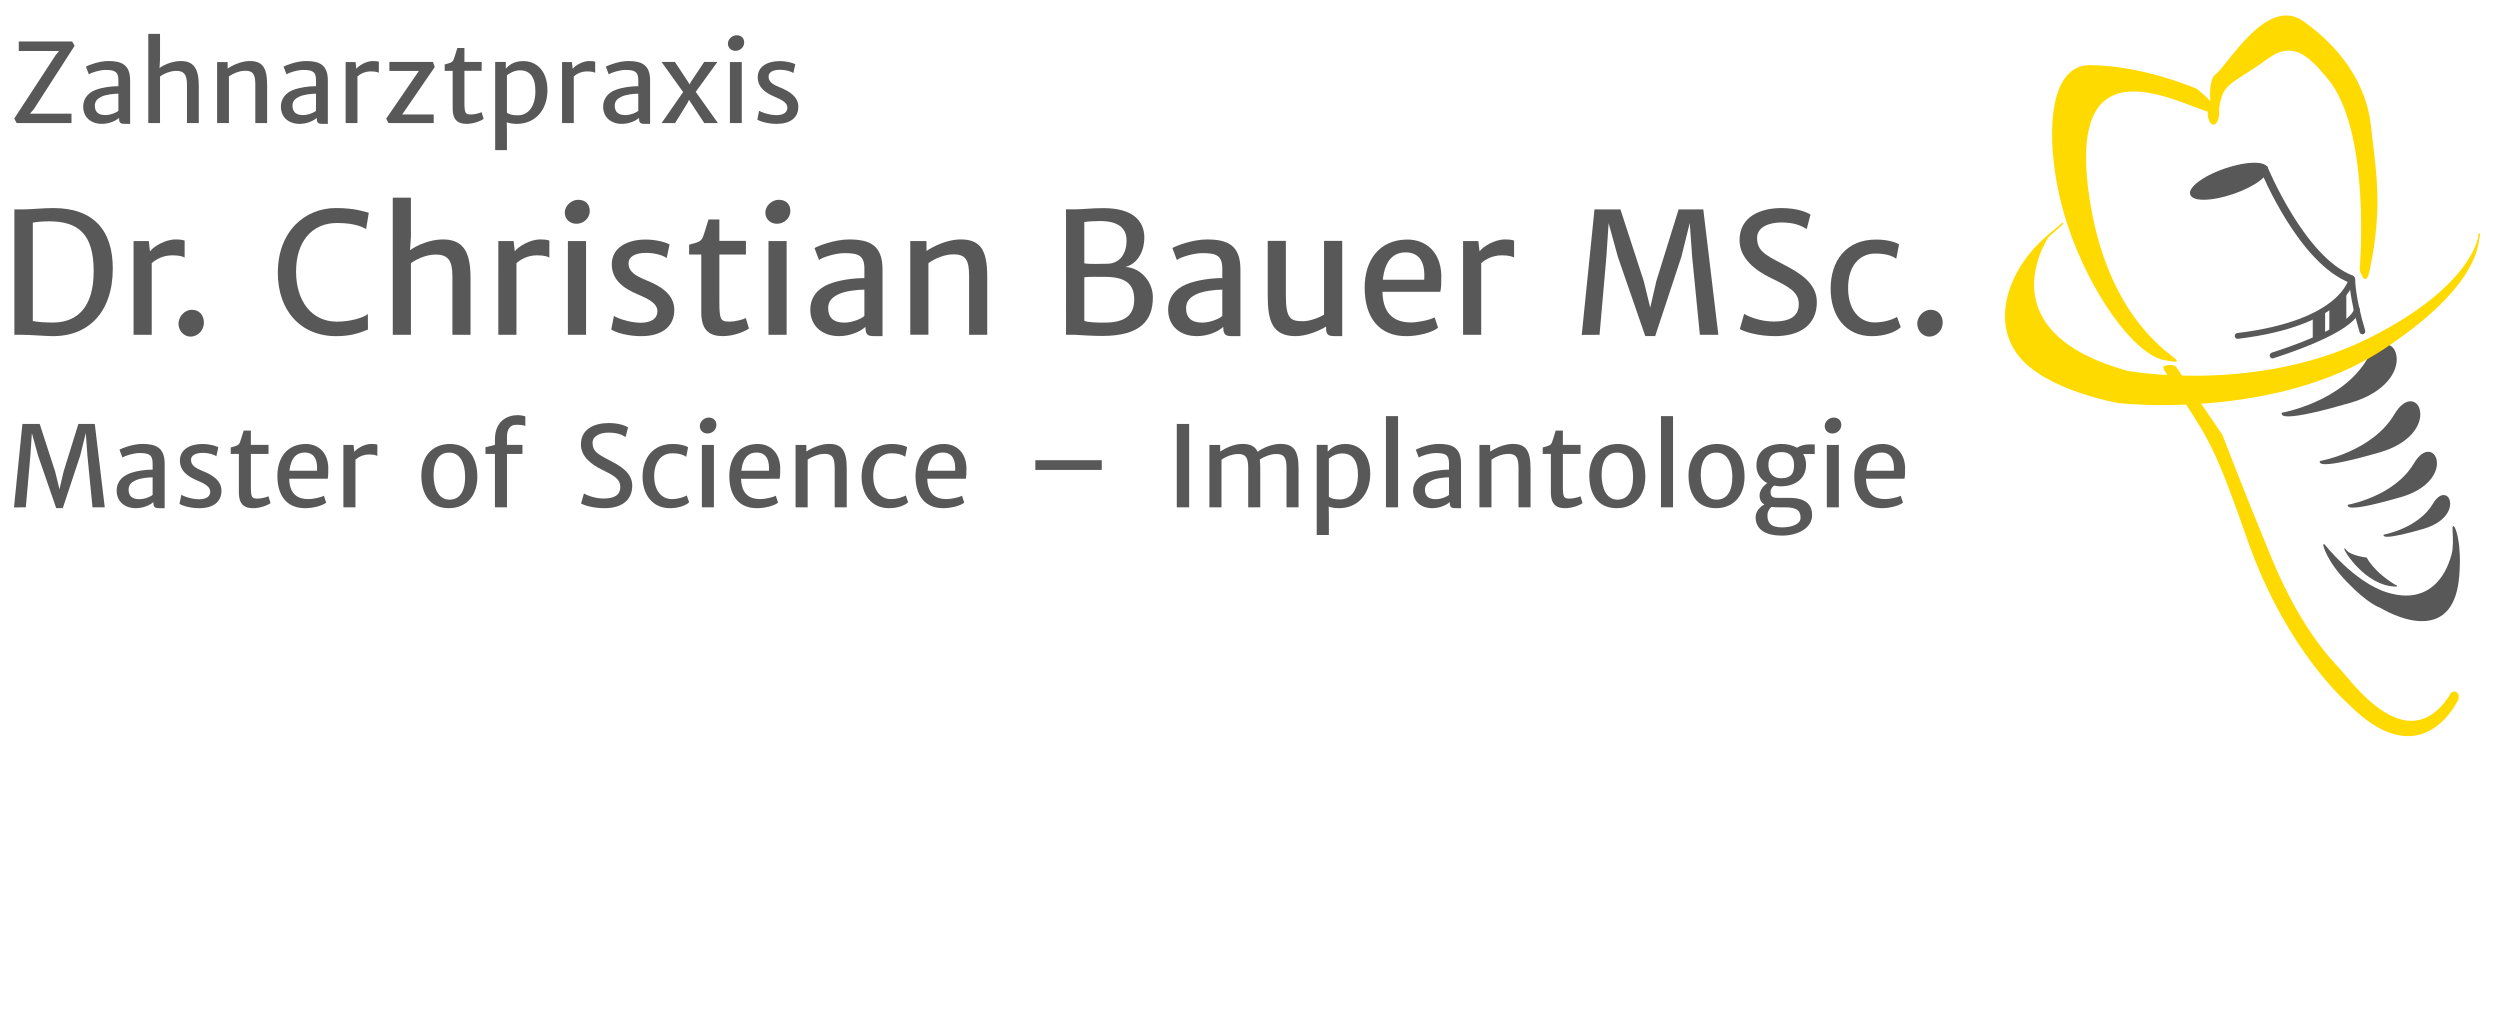 <?xml version="1.0" encoding="utf-8"?>
<!-- Generator: Adobe Illustrator 16.0.4, SVG Export Plug-In . SVG Version: 6.00 Build 0)  -->
<!DOCTYPE svg PUBLIC "-//W3C//DTD SVG 1.1//EN" "http://www.w3.org/Graphics/SVG/1.1/DTD/svg11.dtd">
<svg version="1.1" xmlns="http://www.w3.org/2000/svg" xmlns:xlink="http://www.w3.org/1999/xlink" x="0px" y="0px" width="280px"
	 height="115px" viewBox="0 0 280 115" enable-background="new 0 0 280 115" xml:space="preserve">
<g id="Ebene_1" display="none">
	<g display="inline">
		<path fill="#87888A" d="M255.455,46.352c0,0,6.746-1.164,9.669-6.083s6.257,2.395-1.957,4.788S255.455,46.352,255.455,46.352"/>
		<path fill="none" stroke="#87888A" stroke-width="0.162" stroke-miterlimit="3.864" d="M255.455,46.352
			c0,0,6.746-1.164,9.669-6.083s6.257,2.395-1.957,4.788S255.455,46.352,255.455,46.352z"/>
		<path fill="#FFDA00" d="M228.832,26.298c0,0-7.376,10.774,9.066,15.308c0,0,14.797,2.682,27.615-3.834
			c12.816-6.516,12.354-12.714,12.238-11.677c-0.104,0.918,0.02,5.713-10.836,12.891c-12.339,8.16-30.076,6.12-30.076,6.12
			s-8.363-1.418-11.382-5.466c-3.019-4.049-0.883-9.795,3.199-13.294C232.743,22.845,228.832,26.298,228.832,26.298"/>
		<path fill="none" stroke="#FFDD00" stroke-width="0.142" stroke-miterlimit="3.864" d="M228.832,26.298
			c0,0-7.376,10.774,9.066,15.308c0,0,14.797,2.682,27.615-3.834c12.816-6.516,12.354-12.714,12.238-11.677
			c-0.104,0.918,0.02,5.713-10.836,12.891c-12.339,8.16-30.076,6.12-30.076,6.12s-8.363-1.418-11.382-5.466
			c-3.019-4.049-0.883-9.795,3.199-13.294C232.743,22.845,228.832,26.298,228.832,26.298z"/>
		<path fill="#FFDA00" d="M275.305,78.876c0,0-4.021,8.826-12.337,0.384c0,0-7.045-5.986-11.444-18.65
			c-4.396-12.669-4.799-11.668-9.465-19.268c0,0.005,1.278-0.198,1.278-0.198l5.237,7.688c0,0,2.338,6.163,5.595,14.025
			c3.259,7.863,6.659,11.402,7.862,12.68c1.203,1.275,7.508,10.271,12.394,2.977L275.305,78.876"/>
		<path fill="none" stroke="#FFDD00" stroke-width="0.142" stroke-linecap="round" stroke-miterlimit="3.864" d="M275.305,78.876
			c0,0-4.021,8.826-12.337,0.384c0,0-7.045-5.986-11.444-18.65c-4.396-12.669-4.799-11.668-9.465-19.268
			c0,0.005,1.278-0.198,1.278-0.198l5.237,7.688c0,0,2.338,6.163,5.595,14.025c3.259,7.863,6.659,11.402,7.862,12.68
			c1.203,1.275,7.508,10.271,12.394,2.977L275.305,78.876z"/>
		<path fill="#87888A" d="M248.919,18.624c2.392-0.824,4.543-0.878,4.804-0.122c0.26,0.756-1.47,2.037-3.861,2.861
			c-2.393,0.824-4.543,0.879-4.805,0.123C244.798,20.728,246.525,19.448,248.919,18.624"/>
		
			<ellipse transform="matrix(-0.946 0.326 -0.326 -0.946 491.703 -42.34)" fill="none" stroke="#87888A" stroke-width="0.142" stroke-miterlimit="3.864" cx="249.396" cy="19.99" rx="4.583" ry="1.448"/>
		<path fill="none" stroke="#87888A" stroke-width="0.803" stroke-miterlimit="3.864" d="M253.3,18.436
			c0,0,4.302,10.583,10.036,12.708"/>
		<path fill="#FFDA00" d="M264.211,30.072c0,0,1.395-15.963-3.758-21.869c-2.23-2.71-3.984-4.069-6.68-2.11
			c-4.334,3.15-5.187,2.578-5.568,6.105c-0.382,3.528-1.742-3.329-0.354-4.333c1.389-1.006,5.793-8.956,9.941-6.05
			c4.146,2.905,7.188,7.072,7.698,11.843c0.511,4.772,1.438,9.094-0.151,16.487C264.872,32.34,264.211,30.072,264.211,30.072"/>
		<path fill="#FFDA00" d="M245.708,9.576c0,0-6.167-2.699-12.226-2.677c-5.092,0.117-4.914,10.261-2.342,18.062
			c2.604,7.895,7.693,14.699,10.938,15.27c5.102,0.896-6.271-0.891-8.712-19.022c-2.247-16.687,9.19-10.669,13.335-9.282
			C249.841,12.975,245.708,9.576,245.708,9.576"/>
		<path fill="none" stroke="#FFDD00" stroke-width="0.142" stroke-miterlimit="3.864" d="M245.708,9.576
			c0,0-6.167-2.699-12.226-2.677c-5.092,0.117-4.914,10.261-2.342,18.062c2.604,7.895,7.693,14.699,10.938,15.27
			c5.102,0.896-6.271-0.891-8.712-19.022c-2.247-16.687,9.19-10.669,13.335-9.282C249.841,12.975,245.708,9.576,245.708,9.576z"/>
		<path fill="none" stroke="#87888A" stroke-width="0.602" stroke-linecap="round" stroke-miterlimit="3.864" d="M263.334,31.042
			c0,0-0.781,5.028-12.963,6.515"/>
		<path fill="none" stroke="#87888A" stroke-width="0.602" stroke-linecap="round" stroke-miterlimit="3.864" d="M263.887,34.495
			c0,0,0.451,2.032-9.553,5.28"/>
		<path fill="none" stroke="#87888A" stroke-width="0.602" stroke-linecap="round" stroke-miterlimit="3.864" d="M263.376,31.132
			c0,0-0.049,1.892,1.149,5.906"/>
		<polyline fill="#87888A" points="260.854,34.153 260.854,36.898 262.119,36.419 262.598,36.158 262.619,35.961 262.619,32.647 
			262.335,32.693 261.88,33.26 261.377,33.694 260.854,34.153 		"/>
		<polygon fill="none" stroke="#87888A" stroke-width="0.142" stroke-miterlimit="3.864" points="260.854,34.153 260.854,36.898 
			262.119,36.419 262.598,36.158 262.619,35.961 262.619,32.647 262.335,32.693 261.88,33.26 261.377,33.694 		"/>
		<polyline fill="#87888A" points="258.957,35.388 258.957,38.25 259.871,37.749 260.218,37.477 260.232,37.272 260.232,34.784 
			259.336,34.912 258.957,35.388 		"/>
		<polygon fill="none" stroke="#87888A" stroke-width="0.123" stroke-miterlimit="3.864" points="258.957,35.388 258.957,38.25 
			259.871,37.749 260.218,37.477 260.232,37.272 260.232,34.784 259.336,34.912 		"/>
		<path fill="#87888A" d="M265.021,62.721c0,0-1.789-0.179-2.389-0.894c-0.596-0.718,2.028,4.174,5.848,4.114
			C265.797,64.393,265.021,62.721,265.021,62.721"/>
		<path fill="none" stroke="#87888A" stroke-width="0.142" stroke-miterlimit="3.864" d="M265.021,62.721
			c0,0-1.789-0.179-2.389-0.894c-0.596-0.718,2.028,4.174,5.848,4.114C265.797,64.393,265.021,62.721,265.021,62.721z"/>
		<path fill="#87888A" d="M259.764,51.826c0,0,5.896-1.019,8.451-5.318c2.555-4.301,5.471,2.093-1.71,4.186
			C259.322,52.785,259.764,51.826,259.764,51.826"/>
		<path fill="none" stroke="#87888A" stroke-width="0.142" stroke-miterlimit="3.864" d="M259.764,51.826
			c0,0,5.896-1.019,8.451-5.318c2.555-4.301,5.471,2.093-1.71,4.186C259.322,52.785,259.764,51.826,259.764,51.826z"/>
		<path fill="#87888A" d="M262.928,56.79c0,0,5.232-0.903,7.498-4.72c2.268-3.815,4.854,1.856-1.518,3.713
			C262.537,57.643,262.928,56.79,262.928,56.79"/>
		<path fill="none" stroke="#87888A" stroke-width="0.126" stroke-miterlimit="3.864" d="M262.928,56.79
			c0,0,5.232-0.903,7.498-4.72c2.268-3.815,4.854,1.856-1.518,3.713C262.537,57.643,262.928,56.79,262.928,56.79z"/>
		<path fill="#87888A" d="M266.973,60.165c0,0,3.908-0.674,5.604-3.527c1.688-2.851,3.623,1.387-1.138,2.775
			C266.682,60.801,266.973,60.165,266.973,60.165"/>
		<path fill="none" stroke="#87888A" stroke-width="0.094" stroke-miterlimit="3.864" d="M266.973,60.165
			c0,0,3.908-0.674,5.604-3.527c1.688-2.851,3.623,1.387-1.138,2.775C266.682,60.801,266.973,60.165,266.973,60.165z"/>
		<path fill="#87888A" d="M274.714,62.426c-1.05,3.774-3.651,5.498-7.431,4.323c-3.779-1.177-7.137-5.5-7.137-5.5
			s0.293,1.724,2.728,4.237c2.438,2.521,3.696,2.854,3.696,2.854s8.158,5.151,8.863-3.526c0.309-3.812-0.429-5.455-0.557-5.58
			C274.717,59.077,275.064,61.202,274.714,62.426"/>
		<path fill="none" stroke="#87888A" stroke-width="0.142" stroke-miterlimit="3.864" d="M274.714,62.426
			c-1.05,3.774-3.651,5.498-7.431,4.323c-3.779-1.177-7.137-5.5-7.137-5.5s0.293,1.724,2.728,4.237
			c2.438,2.521,3.696,2.854,3.696,2.854s8.158,5.151,8.863-3.526c0.309-3.812-0.429-5.455-0.557-5.58
			C274.717,59.077,275.064,61.202,274.714,62.426z"/>
		<path fill="#FFDA00" d="M275.008,77.932c0.295,0.041,0.494,0.364,0.445,0.725c-0.053,0.355-0.331,0.611-0.627,0.568
			c-0.295-0.041-0.492-0.361-0.443-0.724C274.434,78.146,274.714,77.891,275.008,77.932"/>
		<path fill="#FFDA00" d="M242.667,40.848c0.417,0,0.755,0.141,0.755,0.318c0,0.175-0.338,0.317-0.755,0.317
			c-0.415,0-0.753-0.142-0.753-0.317C241.915,40.99,242.252,40.848,242.667,40.848"/>
		<path fill="#FFDA00" d="M247.618,10.827c0.362,0,0.655,0.615,0.655,1.375c0,0.759-0.293,1.373-0.655,1.373
			s-0.656-0.614-0.656-1.373C246.962,11.443,247.255,10.827,247.618,10.827"/>
	</g>
	<g display="inline" enable-background="new    ">
		<path fill="#585858" d="M6.003,4.689c1.431,0,1.84,0.213,2.674,0.378L8.613,6.321c-0.608-0.314-1.292-0.54-2.699-0.54
			c-1.664,0-2.885,1.355-2.885,3.664c0,2.207,0.941,3.928,2.956,3.928c0.683,0,1.525-0.113,1.888-0.357v-2.367l-1.738-0.08V9.563
			h3.088v4.184c-0.553,0.031-1.279,0.693-3.22,0.693c-2.824,0-4.423-2.067-4.423-4.824C1.58,6.337,3.538,4.689,6.003,4.689z"/>
		<path fill="#585858" d="M13.753,7.083c1.425-0.025,2.58,0.912,2.635,2.699c0,0.539,0,0.959-0.07,1.279h-4.41
			c0,0.046,0.006,0.082,0.006,0.127c0.082,1.681,1.018,2.208,2.184,2.208c0.478,0,1.432-0.182,1.781-0.389l0.266,0.79
			c-0.472,0.38-1.557,0.641-2.416,0.641c-2.034,0-3.169-1.367-3.169-3.689C10.56,8.667,11.657,7.123,13.753,7.083z M15.097,10.147
			c0.061-1.023-0.164-2.083-1.419-2.083c-0.859,0-1.575,0.54-1.737,2.083H15.097z"/>
		<path fill="#585858" d="M18.101,7.199h1.231l0.006,0.753c0.533-0.365,1.525-0.847,2.461-0.875
			c0.929-0.019,1.511,0.235,1.825,0.899c0.552-0.427,1.581-0.878,2.528-0.899c1.533-0.03,2.154,0.686,2.154,2.78v4.481h-1.38V9.877
			c0-1.167-0.201-1.694-1.308-1.645c-0.496,0.021-1.21,0.258-1.751,0.642c0.04,0.288,0.059,0.613,0.059,0.985v4.48h-1.38V9.878
			c0-1.166-0.213-1.693-1.306-1.645c-0.458,0.021-1.186,0.24-1.756,0.654v5.453H18.1L18.101,7.199L18.101,7.199z"/>
		<path fill="#585858" d="M33.174,7.083c1.426-0.025,2.58,0.912,2.635,2.699c0,0.539,0,0.959-0.067,1.279h-4.414
			c0,0.046,0.009,0.082,0.009,0.127c0.08,1.681,1.015,2.208,2.182,2.208c0.478,0,1.432-0.182,1.782-0.389l0.265,0.79
			c-0.471,0.38-1.557,0.641-2.416,0.641c-2.034,0-3.169-1.367-3.169-3.689C29.981,8.667,31.078,7.123,33.174,7.083z M34.518,10.147
			c0.062-1.023-0.164-2.083-1.419-2.083c-0.86,0-1.575,0.54-1.737,2.083H34.518z"/>
		<path fill="#585858" d="M37.391,5.04c0-0.545,0.521-0.979,1.017-0.979c0.598,0,0.885,0.379,0.885,0.848
			c0,0.576-0.494,0.978-1.015,0.978C37.804,5.887,37.391,5.561,37.391,5.04z M37.63,7.199h1.38v7.14h-1.38V7.199z"/>
		<path fill="#585858" d="M41.326,7.199h1.228l0.008,0.753c0.533-0.365,1.554-0.847,2.489-0.875c1.544-0.037,2.128,0.71,2.128,2.805
			v4.456h-1.382V9.876c0-1.191-0.219-1.718-1.335-1.657c-0.471,0.018-1.187,0.249-1.757,0.667v5.452h-1.38L41.326,7.199
			L41.326,7.199z"/>
		<path fill="#585858" d="M49.156,12.901c0.195,0.137,1.099,0.506,2.007,0.514c0.843,0.006,1.301-0.32,1.301-0.879
			c0-0.582-0.658-0.92-1.475-1.268c-1.142-0.482-2.007-1.128-1.995-2.327c0.02-1.242,1.167-1.858,2.585-1.858
			c0.867,0,1.601,0.253,1.814,0.373l-0.227,1.046c-0.221-0.193-0.879-0.395-1.543-0.395c-0.877,0-1.343,0.296-1.355,0.764
			c-0.019,0.667,0.515,0.979,1.386,1.331c0.959,0.385,2.097,1.013,2.097,2.241c0,1.298-0.972,2.001-2.522,2.001
			c-0.979,0-1.939-0.265-2.278-0.513L49.156,12.901z"/>
		<path fill="#585858" d="M58.444,7.083c0.897,0,1.53,0.222,1.757,0.372l-0.219,1.093c-0.378-0.263-0.879-0.395-1.608-0.395
			c-0.985,0-1.989,0.694-2.05,2.438c-0.065,1.819,0.853,2.804,2.013,2.804c0.715,0,1.387-0.227,1.706-0.423l0.284,0.781
			c-0.439,0.41-1.294,0.681-2.197,0.681c-2.013,0-3.143-1.556-3.143-3.602C54.987,8.728,56.141,7.083,58.444,7.083z"/>
		<path fill="#585858" d="M61.771,3.897h1.379v2.979l-0.063,1.015c0.551-0.402,1.512-0.787,2.396-0.817
			c1.557-0.037,2.204,0.812,2.204,2.9v4.355h-1.379V9.875c0-1.166-0.301-1.694-1.393-1.644c-0.465,0.021-1.193,0.24-1.763,0.653
			v5.453h-1.38L61.771,3.897L61.771,3.897z"/>
		<path fill="#585858" d="M70.737,10.485c0.828-0.332,1.913-0.466,2.723-0.466V9.3c0-1.023-0.49-1.181-1.525-1.181
			c-0.627,0-1.606,0.29-1.933,0.518L69.664,7.73c0.262-0.159,1.517-0.656,2.629-0.656c1.517,0,2.545,0.403,2.545,2.278v5.083h-0.563
			c-0.477,0-0.734-0.032-0.734-0.65v-0.052c-0.383,0.351-1.16,0.702-2.007,0.702c-1.269,0-2.19-0.76-2.19-2.015
			C69.343,11.496,69.883,10.836,70.737,10.485z M71.94,13.409c0.641,0,1.375-0.338,1.519-0.508V10.9
			c-0.521,0-1.444,0.101-1.958,0.344c-0.464,0.216-0.795,0.509-0.795,1.058C70.706,13.032,71.107,13.409,71.94,13.409z"/>
		<path fill="#585858" d="M77.407,8.226H76.32V7.461l1.087-0.277v-0.62c0-2.141,1.443-2.783,2.591-2.783
			c0.389,0,0.758,0.088,0.891,0.138v1.094c-0.258-0.087-0.521-0.124-1.081-0.124c-0.595,0-1.022,0.451-1.022,1.36v0.933h1.771v1.042
			h-1.771v6.113h-1.38V8.226H77.407z"/>
		<path fill="#585858" d="M82.371,8.226h-0.93V7.48c0.628-0.181,0.911-0.208,1.062-0.616c0.112-0.287,0.238-0.74,0.414-1.31h0.828
			v1.63h2.02v1.042h-2.02v3.621c0,1.374,0.106,1.487,0.789,1.487c0.371,0,0.986-0.144,1.225-0.271l0.238,0.792
			c-0.388,0.29-1.256,0.584-1.976,0.584c-0.921,0-1.65-0.333-1.65-1.814V8.226z"/>
		<path fill="#585858" d="M87.184,12.901c0.196,0.137,1.096,0.506,2.008,0.514c0.84,0.006,1.298-0.32,1.298-0.879
			c0-0.582-0.658-0.92-1.475-1.268c-1.141-0.482-2.007-1.128-1.994-2.327c0.018-1.242,1.167-1.858,2.586-1.858
			c0.865,0,1.599,0.253,1.812,0.373l-0.225,1.046c-0.219-0.193-0.877-0.395-1.544-0.395c-0.877,0-1.343,0.296-1.356,0.764
			c-0.019,0.667,0.515,0.979,1.389,1.331c0.959,0.385,2.095,1.013,2.095,2.241c0,1.298-0.973,2.001-2.523,2.001
			c-0.979,0-1.938-0.265-2.276-0.513L87.184,12.901z"/>
		<path fill="#585858" d="M94.826,15.21v2.302h-1.382V7.184h1.248v0.773c0.321-0.338,0.886-0.874,2.048-0.874
			c1.504,0,2.824,1.093,2.824,3.415c0,2.314-1.419,3.946-3.584,3.946c-0.477,0-0.879-0.081-1.176-0.184L94.826,15.21z
			 M96.113,13.434c1.148,0,2.021-0.954,2.045-2.742c0.019-1.72-0.635-2.521-1.802-2.521c-0.684,0-1.23,0.345-1.53,0.583v4.361
			C95.089,13.346,95.504,13.434,96.113,13.434z"/>
		<path fill="#585858" d="M101.227,7.199h1.162l0.085,0.79c0.265-0.357,1.131-0.914,1.941-0.914c0.338,0,0.569,0.028,0.697,0.088
			v1.293c-0.127-0.066-0.353-0.169-0.941-0.169c-0.704,0-1.25,0.307-1.563,0.6v5.452h-1.381V7.199z"/>
		<path fill="#585858" d="M107.293,10.485c0.828-0.332,1.915-0.466,2.723-0.466V9.3c0-1.023-0.488-1.181-1.524-1.181
			c-0.628,0-1.607,0.29-1.934,0.518L106.22,7.73c0.265-0.159,1.521-0.656,2.629-0.656c1.52,0,2.547,0.403,2.547,2.278v5.083h-0.563
			c-0.477,0-0.735-0.032-0.735-0.65v-0.052c-0.383,0.351-1.162,0.702-2.008,0.702c-1.269,0-2.19-0.76-2.19-2.015
			C105.901,11.496,106.44,10.836,107.293,10.485z M108.499,13.409c0.641,0,1.375-0.338,1.518-0.508V10.9
			c-0.521,0-1.442,0.101-1.957,0.344c-0.464,0.216-0.797,0.509-0.797,1.058C107.263,13.032,107.665,13.409,108.499,13.409z"/>
		<path fill="#585858" d="M115.238,10.712l-2.534-3.528h1.568l1.569,2.373l0.156,0.264l0.133-0.277l1.576-2.36h1.548l-2.541,3.505
			l2.599,3.649h-1.6l-1.569-2.379l-0.214-0.344l-0.176,0.365l-1.456,2.358h-1.576L115.238,10.712z"/>
		<path fill="#585858" d="M120.496,5.04c0-0.545,0.521-0.979,1.017-0.979c0.598,0,0.883,0.379,0.883,0.848
			c0,0.576-0.494,0.978-1.015,0.978C120.911,5.887,120.496,5.561,120.496,5.04z M120.734,7.199h1.382v7.14h-1.382V7.199z"/>
		<path fill="#585858" d="M124.236,12.901c0.195,0.137,1.098,0.506,2.008,0.514c0.841,0.006,1.3-0.32,1.3-0.879
			c0-0.582-0.659-0.92-1.475-1.268c-1.142-0.482-2.008-1.128-1.996-2.327c0.019-1.242,1.168-1.858,2.586-1.858
			c0.867,0,1.6,0.253,1.813,0.373l-0.227,1.046c-0.219-0.193-0.877-0.395-1.543-0.395c-0.877,0-1.342,0.296-1.355,0.764
			c-0.02,0.667,0.513,0.979,1.388,1.331c0.958,0.385,2.096,1.013,2.096,2.241c0,1.298-0.974,2.001-2.521,2.001
			c-0.981,0-1.941-0.265-2.279-0.513L124.236,12.901z"/>
	</g>
	<g display="inline">
		<path fill="#585858" d="M2.396,23.812h1.011c0.886,0,2.105-0.147,3.252-0.147c4.42,0,6.526,2.453,6.526,6.635
			c0,4.689-2.585,7.488-6.742,7.411c-0.911-0.023-2.294-0.147-3.28-0.147H2.396V23.812z M6.76,36.216
			c2.521-0.053,4.329-1.671,4.329-5.615c0-4.068-1.663-5.48-4.899-5.48c-0.74,0-1.374,0.066-1.773,0.146v10.779
			C5.025,36.182,5.982,36.226,6.76,36.216z"/>
		<path fill="#585858" d="M15.459,27.283h1.672l0.125,1.135c0.382-0.511,1.629-1.31,2.794-1.31c0.489,0,0.822,0.046,1.002,0.128
			v1.86c-0.181-0.1-0.505-0.245-1.356-0.245c-1.011,0-1.797,0.442-2.251,0.857v7.852h-1.987L15.459,27.283L15.459,27.283z"/>
		<path fill="#585858" d="M24.125,34.818c0.857,0,1.307,0.632,1.326,1.364c0.028,0.894-0.686,1.58-1.461,1.58
			c-0.687,0-1.293-0.579-1.32-1.373C22.651,35.531,23.375,34.818,24.125,34.818z"/>
		<path fill="#585858" d="M32.896,23.812h2.142l3.251,9.25l0.607,2.127l0.625-2.127l3.107-9.25h2.114l-5.013,13.867h-1.693
			L32.896,23.812z"/>
		<path fill="#585858" d="M45.805,32.197c0.048-3.308,2.053-5.079,4.699-5.079c3.308,0,4.565,2.577,4.526,5.512
			c-0.052,3.306-2.048,5.08-4.708,5.08C47.027,37.71,45.771,35.133,45.805,32.197z M53.017,32.542c0-2.207-0.785-3.968-2.555-3.994
			c-1.735-0.036-2.638,1.298-2.638,3.675c0,2.206,0.802,4.041,2.556,4.076C52.124,36.335,53.017,34.925,53.017,32.542z"/>
		<path fill="#585858" d="M57.68,22.529h1.985v15.034H57.68V22.529z"/>
		<path fill="#585858" d="M62.954,22.554h1.988v8.222l-0.038,1.015l4.112-4.527h2.341l-3.887,4.055l4.364,6.245h-2.256l-3.41-4.891
			l-1.272,1.333l0.045,1.543v2.015h-1.987V22.554L62.954,22.554z"/>
		<path fill="#585858" d="M77.421,27.119c2.048-0.037,3.711,1.311,3.794,3.883c0,0.779,0,1.387-0.1,1.844h-6.354
			c0,0.068,0.009,0.118,0.009,0.182c0.118,2.422,1.463,3.18,3.145,3.18c0.688,0,2.061-0.263,2.567-0.559l0.38,1.136
			c-0.679,0.554-2.242,0.926-3.48,0.926c-2.929,0-4.562-1.973-4.562-5.314C72.82,29.397,74.403,27.174,77.421,27.119z
			 M79.352,31.527c0.091-1.472-0.234-2.996-2.04-2.996c-1.24,0-2.271,0.775-2.505,2.996H79.352z"/>
		<path fill="#585858" d="M83.609,27.283h1.671l0.127,1.135c0.378-0.511,1.625-1.31,2.79-1.31c0.488,0,0.824,0.046,1.004,0.128v1.86
			c-0.18-0.1-0.507-0.245-1.356-0.245c-1.012,0-1.797,0.442-2.248,0.857v7.852h-1.988V27.283z"/>
		<path fill="#585858" d="M97.159,23.804l0.939,0.009c0.903,0,1.807-0.138,3.163-0.138c3.09,0,4.483,1.295,4.483,3.256
			c0,1.257-0.589,2.799-2.089,3.198c1.681,0.073,3.016,1.626,3.016,3.314c0,2.486-1.273,4.246-5.556,4.246
			c-1.038,0-2.312-0.08-2.955-0.125h-1.001V23.804z M101.668,29.776c1.166,0,2.123-0.846,2.123-2.56c0-1.444-1.04-2.12-2.901-2.12
			c-0.359,0-1.474,0.024-1.725,0.116v4.517C99.889,29.839,100.938,29.776,101.668,29.776z M101.353,36.226
			c2.041,0,3.278-0.626,3.278-2.548c0-1.716-1.003-2.468-3.189-2.468c-0.73,0-1.716-0.025-2.276,0.048v4.758
			C99.482,36.216,100.672,36.226,101.353,36.226z"/>
		<path fill="#585858" d="M110.359,32.016c1.192-0.479,2.756-0.668,3.92-0.668v-1.04c0-1.471-0.706-1.697-2.194-1.697
			c-0.905,0-2.313,0.416-2.783,0.75l-0.488-1.302c0.379-0.236,2.188-0.948,3.786-0.948c2.187,0,3.668,0.58,3.668,3.285v7.317h-0.814
			c-0.684,0-1.056-0.049-1.056-0.941v-0.071c-0.551,0.502-1.671,1.013-2.89,1.013c-1.827,0-3.155-1.096-3.155-2.901
			C108.353,33.468,109.13,32.524,110.359,32.016z M112.092,36.226c0.924,0,1.98-0.486,2.188-0.73v-2.883
			c-0.749,0-2.079,0.145-2.82,0.499c-0.666,0.312-1.146,0.729-1.146,1.526C110.313,35.686,110.892,36.226,112.092,36.226z"/>
		<path fill="#585858" d="M119.257,27.264h1.988v6.007c0,2.551,0.532,2.802,1.888,2.802c0.777,0,1.845-0.425,2.296-0.725v-8.085
			h1.988V37.71h-0.768c-0.624,0-0.994-0.075-0.994-0.796v-0.253c-0.85,0.522-2.215,1.05-3.334,1.05
			c-2.619,0-3.064-1.782-3.064-4.432V27.264z"/>
		<path fill="#585858" d="M134.485,27.119c2.051-0.037,3.71,1.311,3.796,3.883c0,0.779,0,1.387-0.103,1.844h-6.354
			c0,0.068,0.009,0.118,0.009,0.182c0.118,2.422,1.467,3.18,3.146,3.18c0.688,0,2.063-0.263,2.568-0.559l0.379,1.136
			c-0.675,0.554-2.241,0.926-3.478,0.926c-2.931,0-4.566-1.973-4.566-5.314C129.881,29.397,131.464,27.174,134.485,27.119z
			 M136.419,31.527c0.088-1.472-0.236-2.996-2.045-2.996c-1.237,0-2.267,0.775-2.504,2.996H136.419z"/>
		<path fill="#585858" d="M140.67,27.283h1.674l0.123,1.135c0.385-0.511,1.631-1.31,2.797-1.31c0.486,0,0.816,0.046,1,0.128v1.86
			c-0.184-0.1-0.504-0.245-1.352-0.245c-1.016,0-1.803,0.442-2.253,0.857v7.852h-1.988L140.67,27.283L140.67,27.283z"/>
		<path fill="#585858" d="M2.396,46.01h1.011c0.886,0,2.105-0.142,3.252-0.142c4.42,0,6.526,2.445,6.526,6.628
			c0,4.693-2.585,7.492-6.742,7.412c-0.911-0.02-2.294-0.145-3.28-0.145H2.396V46.01z M6.76,58.42
			c2.521-0.059,4.329-1.671,4.329-5.623c0-4.065-1.663-5.472-4.899-5.472c-0.74,0-1.374,0.064-1.773,0.14v10.781
			C5.025,58.377,5.982,58.428,6.76,58.42z"/>
		<path fill="#585858" d="M15.459,49.482h1.672l0.125,1.136c0.382-0.512,1.629-1.308,2.794-1.308c0.489,0,0.822,0.043,1.002,0.126
			v1.862c-0.181-0.101-0.505-0.249-1.356-0.249c-1.011,0-1.797,0.448-2.251,0.865v7.85h-1.987L15.459,49.482L15.459,49.482z"/>
		<path fill="#585858" d="M24.125,57.014c0.857,0,1.307,0.633,1.326,1.363c0.028,0.898-0.686,1.587-1.461,1.587
			c-0.687,0-1.293-0.58-1.32-1.378C22.651,57.729,23.375,57.014,24.125,57.014z"/>
		<path fill="#585858" d="M39.917,45.869c2.088,0,3.118,0.396,3.607,0.513l-0.29,1.791c-0.262-0.135-1.113-0.668-3.181-0.668
			c-2.79,0-4.5,2.067-4.5,5.321c0,3.215,1.689,5.494,4.491,5.494c1.41,0,2.901-0.417,3.379-0.842l0.01,1.708
			c-0.797,0.315-1.764,0.725-3.472,0.725c-3.885,0-6.404-2.787-6.404-6.946C33.558,48.407,36.538,45.869,39.917,45.869z"/>
		<path fill="#585858" d="M46.152,44.73h1.988v4.292l-0.091,1.462c0.793-0.576,2.179-1.138,3.453-1.173
			c2.24-0.054,3.169,1.167,3.169,4.175v6.282h-1.987v-6.43c0-1.679-0.433-2.435-2.005-2.364c-0.672,0.024-1.72,0.344-2.539,0.942
			v7.848h-1.988V44.73L46.152,44.73z"/>
		<path fill="#585858" d="M57.723,49.482h1.671l0.126,1.136c0.38-0.512,1.627-1.308,2.792-1.308c0.489,0,0.824,0.043,1.002,0.126
			v1.862c-0.18-0.101-0.507-0.249-1.355-0.249c-1.012,0-1.799,0.448-2.251,0.865v7.85h-1.989V49.482H57.723z"/>
		<path fill="#585858" d="M65.004,46.374c0-0.789,0.751-1.411,1.462-1.411c0.861,0,1.275,0.544,1.275,1.22
			c0,0.831-0.713,1.408-1.465,1.408C65.603,47.592,65.004,47.125,65.004,46.374z M65.35,49.482h1.987v10.284H65.35V49.482z"/>
		<path fill="#585858" d="M70.389,57.694c0.279,0.198,1.583,0.726,2.892,0.744c1.212,0.008,1.871-0.464,1.871-1.266
			c0-0.841-0.95-1.33-2.122-1.826c-1.646-0.695-2.894-1.626-2.876-3.353c0.028-1.791,1.681-2.672,3.724-2.672
			c1.248,0,2.304,0.359,2.614,0.533l-0.326,1.5c-0.316-0.27-1.264-0.57-2.224-0.57c-1.268,0-1.935,0.434-1.952,1.101
			c-0.027,0.96,0.741,1.412,1.997,1.92c1.382,0.559,3.019,1.464,3.019,3.223c0,1.869-1.403,2.884-3.633,2.884
			c-1.41,0-2.792-0.379-3.277-0.734L70.389,57.694z"/>
		<path fill="#585858" d="M79.966,50.966h-1.337v-1.078c0.906-0.259,1.311-0.296,1.528-0.884c0.16-0.417,0.342-1.067,0.595-1.886
			h1.195v2.345h2.911v1.503h-2.911v5.209c0,1.979,0.151,2.144,1.138,2.144c0.533,0,1.417-0.211,1.76-0.39l0.344,1.14
			c-0.561,0.418-1.806,0.842-2.845,0.842c-1.329,0-2.378-0.48-2.378-2.614V50.966L79.966,50.966z"/>
		<path fill="#585858" d="M86.986,46.374c0-0.789,0.751-1.411,1.463-1.411c0.858,0,1.275,0.544,1.275,1.22
			c0,0.831-0.716,1.408-1.464,1.408C87.583,47.592,86.986,47.125,86.986,46.374z M87.329,49.482h1.988v10.284h-1.988V49.482z"/>
		<path fill="#585858" d="M93.916,54.219c1.191-0.481,2.756-0.672,3.922-0.672v-1.041c0-1.472-0.705-1.697-2.197-1.697
			c-0.903,0-2.313,0.414-2.782,0.75l-0.486-1.298c0.378-0.236,2.186-0.95,3.786-0.95c2.187,0,3.667,0.578,3.667,3.279v7.32h-0.813
			c-0.684,0-1.057-0.043-1.057-0.939v-0.074c-0.551,0.508-1.672,1.016-2.892,1.016c-1.826,0-3.151-1.094-3.151-2.901
			C91.911,55.667,92.688,54.72,93.916,54.219z M95.649,58.428c0.924,0,1.979-0.49,2.188-0.735V54.81
			c-0.751,0-2.08,0.145-2.821,0.499c-0.667,0.314-1.147,0.73-1.147,1.525C93.87,57.882,94.447,58.428,95.649,58.428z"/>
		<path fill="#585858" d="M102.868,49.482h1.773l0.008,1.085c0.768-0.523,2.243-1.221,3.586-1.257
			c2.226-0.054,3.066,1.023,3.066,4.038v6.417h-1.988v-6.428c0-1.714-0.316-2.476-1.927-2.386c-0.677,0.028-1.707,0.365-2.529,0.963
			v7.849h-1.989V49.482z"/>
		<path fill="#585858" d="M120.504,46.002l0.939,0.008c0.904,0,1.806-0.132,3.163-0.132c3.091,0,4.481,1.293,4.481,3.25
			c0,1.256-0.587,2.802-2.087,3.2c1.68,0.071,3.018,1.624,3.018,3.313c0,2.486-1.273,4.25-5.557,4.25
			c-1.04,0-2.313-0.082-2.955-0.125h-1.003L120.504,46.002L120.504,46.002z M125.011,51.974c1.167,0,2.125-0.845,2.125-2.555
			c0-1.446-1.039-2.125-2.901-2.125c-0.362,0-1.474,0.031-1.727,0.121v4.515C123.233,52.039,124.28,51.974,125.011,51.974z
			 M124.696,58.428c2.042,0,3.278-0.625,3.278-2.552c0-1.716-1.001-2.463-3.188-2.463c-0.731,0-1.716-0.026-2.277,0.044v4.762
			C122.826,58.42,124.019,58.428,124.696,58.428z"/>
		<path fill="#585858" d="M133.707,54.219c1.194-0.481,2.754-0.672,3.92-0.672v-1.041c0-1.472-0.707-1.697-2.196-1.697
			c-0.902,0-2.313,0.414-2.783,0.75l-0.489-1.298c0.379-0.236,2.189-0.95,3.79-0.95c2.187,0,3.668,0.578,3.668,3.279v7.32h-0.812
			c-0.688,0-1.059-0.043-1.059-0.939v-0.074c-0.549,0.508-1.672,1.016-2.891,1.016c-1.825,0-3.158-1.094-3.158-2.901
			C131.696,55.667,132.473,54.72,133.707,54.219z M135.442,58.428c0.919,0,1.978-0.49,2.185-0.735V54.81
			c-0.751,0-2.075,0.145-2.817,0.499c-0.669,0.314-1.148,0.73-1.148,1.525C133.662,57.882,134.241,58.428,135.442,58.428z"/>
		<path fill="#585858" d="M142.607,49.463h1.984v6.009c0,2.547,0.535,2.799,1.887,2.799c0.78,0,1.847-0.424,2.297-0.724v-8.085
			h1.994v10.446h-0.771c-0.623,0-0.996-0.071-0.996-0.796v-0.254c-0.848,0.523-2.208,1.05-3.334,1.05
			c-2.617,0-3.061-1.781-3.061-4.426V49.463L142.607,49.463z"/>
		<path fill="#585858" d="M157.828,49.321c2.053-0.037,3.715,1.307,3.801,3.884c0,0.774,0,1.38-0.104,1.842h-6.352
			c0,0.064,0.012,0.118,0.012,0.179c0.111,2.421,1.465,3.183,3.145,3.183c0.688,0,2.061-0.265,2.564-0.562l0.381,1.137
			c-0.676,0.554-2.241,0.925-3.482,0.925c-2.927,0-4.561-1.972-4.561-5.316C153.23,51.596,154.812,49.371,157.828,49.321z
			 M159.766,53.73c0.088-1.475-0.231-3.002-2.043-3.002c-1.24,0-2.269,0.781-2.502,3.002H159.766z"/>
		<path fill="#585858" d="M164.021,49.482h1.668l0.129,1.136c0.373-0.512,1.623-1.308,2.791-1.308c0.486,0,0.822,0.043,1.004,0.126
			v1.862c-0.182-0.101-0.51-0.249-1.356-0.249c-1.016,0-1.795,0.448-2.253,0.865v7.85h-1.982V49.482L164.021,49.482z"/>
		<path fill="#585858" d="M178.422,46.01h2.842l2.549,7.853l0.715,2.918l0.678-2.918l2.439-7.853h2.699l1.646,13.753h-2.021
			l-0.843-8.548l-0.265-3.706l-0.92,3.706l-2.873,8.685h-1.084l-2.998-8.685l-1.016-3.693l-0.244,3.693l-0.75,8.548l-1.951,0.01
			L178.422,46.01z"/>
		<path fill="#585858" d="M194.824,57.468c0.682,0.417,1.986,0.842,3.244,0.842c1.726,0,2.738-0.553,2.738-1.908
			c0-1.351-1.111-1.924-3.045-2.864c-1.705-0.829-3.443-2.148-3.443-4.14c0-2.633,2.341-3.528,4.574-3.528
			c1.662,0,2.719,0.407,3.196,0.713l-0.409,1.589c-0.629-0.38-1.334-0.723-2.812-0.723c-1.303,0-2.623,0.5-2.623,1.679
			c0,1.348,0.761,1.827,2.74,2.846c1.771,0.911,3.803,2.046,3.803,4.193c0,2.549-1.889,3.741-4.582,3.741
			c-1.807,0-3.371-0.47-3.857-0.787L194.824,57.468z"/>
		<path fill="#585858" d="M209.273,49.321c1.297,0,2.205,0.317,2.531,0.532l-0.318,1.571c-0.541-0.383-1.266-0.569-2.312-0.569
			c-1.422,0-2.867,1-2.953,3.516c-0.093,2.62,1.229,4.039,2.9,4.039c1.027,0,1.992-0.328,2.456-0.606l0.403,1.127
			c-0.635,0.592-1.859,0.979-3.162,0.979c-2.898,0-4.521-2.245-4.521-5.189C204.295,51.683,205.961,49.321,209.273,49.321z"/>
		<path fill="#585858" d="M215.25,57.014c0.859,0,1.311,0.633,1.329,1.363c0.024,0.898-0.685,1.587-1.464,1.587
			c-0.688,0-1.293-0.58-1.318-1.378C213.781,57.729,214.502,57.014,215.25,57.014z"/>
	</g>
</g>
<g id="Ebene_2">
	<g>
		<path fill="#585858" d="M6.256,6.139l0.352-0.426H2.104V4.646h5.978l0.276,0.483l-4.561,7.088l-0.445,0.511h4.654v1.052H1.865
			l-0.27-0.503L6.256,6.139z"/>
		<path fill="#585858" d="M10.655,10.091c0.791-0.313,1.825-0.439,2.604-0.439v-0.69c0-0.977-0.471-1.128-1.462-1.128
			c-0.596,0-1.537,0.274-1.844,0.496L9.625,7.463c0.251-0.15,1.45-0.627,2.516-0.627c1.449,0,2.434,0.383,2.434,2.176v4.861h-0.538
			c-0.458,0-0.703-0.031-0.703-0.621v-0.051c-0.364,0.339-1.11,0.672-1.919,0.672c-1.212,0-2.096-0.729-2.096-1.926
			C9.319,11.063,9.833,10.429,10.655,10.091z M11.802,12.889c0.615,0,1.317-0.32,1.456-0.484v-1.912
			c-0.502,0-1.38,0.095-1.876,0.327c-0.445,0.212-0.759,0.488-0.759,1.015C10.624,12.531,11.006,12.889,11.802,12.889z"/>
		<path fill="#585858" d="M16.607,3.792h1.317v2.849l-0.057,0.973c0.528-0.383,1.444-0.753,2.29-0.777
			c1.486-0.037,2.108,0.771,2.108,2.772v4.171h-1.324V9.515c0-1.117-0.289-1.626-1.33-1.576c-0.445,0.021-1.141,0.227-1.688,0.625
			v5.216h-1.317V3.792z"/>
		<path fill="#585858" d="M24.315,6.95h1.179l0.007,0.72c0.509-0.35,1.487-0.809,2.379-0.833c1.48-0.037,2.038,0.678,2.038,2.684
			v4.26h-1.323V9.515c0-1.143-0.208-1.646-1.279-1.588c-0.446,0.019-1.131,0.238-1.676,0.637v5.216h-1.324V6.95z"/>
		<path fill="#585858" d="M32.791,10.091c0.791-0.313,1.832-0.439,2.603-0.439v-0.69c0-0.977-0.463-1.128-1.455-1.128
			c-0.602,0-1.537,0.274-1.851,0.496l-0.326-0.866c0.258-0.15,1.455-0.627,2.516-0.627c1.455,0,2.44,0.383,2.44,2.176v4.861h-0.54
			c-0.457,0-0.701-0.031-0.701-0.621v-0.051c-0.37,0.339-1.11,0.672-1.92,0.672c-1.217,0-2.096-0.729-2.096-1.926
			C31.46,11.063,31.975,10.429,32.791,10.091z M33.946,12.889c0.607,0,1.311-0.32,1.447-0.484v-1.912
			c-0.495,0-1.38,0.095-1.868,0.327c-0.446,0.212-0.766,0.488-0.766,1.015C32.759,12.531,33.145,12.889,33.946,12.889z"/>
		<path fill="#585858" d="M38.711,6.95h1.11l0.087,0.759c0.252-0.346,1.079-0.872,1.851-0.872c0.327,0,0.546,0.03,0.672,0.081v1.236
			c-0.126-0.063-0.339-0.157-0.904-0.157c-0.67,0-1.191,0.291-1.493,0.567v5.216h-1.322V6.95z"/>
		<path fill="#585858" d="M46.573,8.441l0.339-0.495h-3.3v-1.01h4.875l0.206,0.57l-3.299,4.806l-0.352,0.508h3.532v0.96h-5.068
			l-0.251-0.496L46.573,8.441z"/>
		<path fill="#585858" d="M50.698,7.934h-0.891V7.219c0.603-0.176,0.872-0.195,1.016-0.592c0.106-0.274,0.229-0.702,0.395-1.254
			h0.797v1.562h1.933v0.998h-1.933v3.462c0,1.317,0.102,1.424,0.754,1.424c0.357,0,0.94-0.138,1.173-0.258l0.225,0.753
			c-0.37,0.276-1.197,0.559-1.888,0.559c-0.884,0-1.58-0.313-1.58-1.732V7.934z"/>
		<path fill="#585858" d="M56.777,14.614v2.201h-1.317V6.936h1.191v0.741c0.308-0.327,0.848-0.835,1.957-0.835
			c1.443,0,2.704,1.042,2.704,3.262c0,2.214-1.361,3.77-3.432,3.77c-0.451,0-0.841-0.075-1.122-0.175L56.777,14.614z M58.006,12.914
			c1.099,0,1.932-0.909,1.957-2.628c0.019-1.644-0.603-2.409-1.719-2.409c-0.659,0-1.18,0.332-1.468,0.559v4.171
			C57.028,12.832,57.429,12.914,58.006,12.914z"/>
		<path fill="#585858" d="M62.948,6.95h1.11l0.08,0.759c0.252-0.346,1.08-0.872,1.858-0.872c0.324,0,0.546,0.03,0.665,0.081v1.236
			c-0.119-0.063-0.338-0.157-0.899-0.157c-0.675,0-1.196,0.291-1.498,0.567v5.216h-1.316V6.95z"/>
		<path fill="#585858" d="M68.884,10.091c0.79-0.313,1.831-0.439,2.603-0.439v-0.69c0-0.977-0.464-1.128-1.455-1.128
			c-0.603,0-1.537,0.274-1.851,0.496l-0.326-0.866c0.258-0.15,1.455-0.627,2.516-0.627c1.455,0,2.44,0.383,2.44,2.176v4.861H72.27
			c-0.456,0-0.7-0.031-0.7-0.621v-0.051c-0.37,0.339-1.11,0.672-1.921,0.672c-1.217,0-2.096-0.729-2.096-1.926
			C67.553,11.063,68.069,10.429,68.884,10.091z M70.039,12.889c0.607,0,1.312-0.32,1.448-0.484v-1.912
			c-0.496,0-1.38,0.095-1.869,0.327c-0.445,0.212-0.765,0.488-0.765,1.015C68.853,12.531,69.235,12.889,70.039,12.889z"/>
		<path fill="#585858" d="M76.511,10.31l-2.422-3.374h1.499l1.501,2.271l0.15,0.251l0.125-0.264l1.506-2.258h1.48l-2.428,3.35
			l2.483,3.494h-1.531l-1.498-2.278l-0.208-0.325l-0.162,0.345l-1.394,2.259h-1.511L76.511,10.31z"/>
		<path fill="#585858" d="M81.527,4.884c0-0.521,0.496-0.935,0.973-0.935c0.571,0,0.848,0.358,0.848,0.81
			c0,0.552-0.478,0.935-0.974,0.935C81.922,5.694,81.527,5.38,81.527,4.884z M81.752,6.95h1.325v6.83h-1.325V6.95z"/>
		<path fill="#585858" d="M85.021,12.405c0.182,0.132,1.047,0.477,1.921,0.49c0.801,0.006,1.241-0.307,1.241-0.841
			c0-0.559-0.627-0.878-1.411-1.21c-1.092-0.466-1.92-1.08-1.907-2.228c0.018-1.186,1.117-1.774,2.472-1.774
			c0.827,0,1.531,0.238,1.736,0.352l-0.219,0.997c-0.207-0.182-0.842-0.377-1.475-0.377c-0.84,0-1.286,0.29-1.298,0.734
			c-0.021,0.633,0.496,0.935,1.33,1.267c0.916,0.377,2.001,0.973,2.001,2.145c0,1.242-0.93,1.914-2.411,1.914
			c-0.94,0-1.854-0.251-2.181-0.483L85.021,12.405z"/>
	</g>
	<g>
		<path fill="#585858" d="M2.511,47.479h1.934l1.733,5.34l0.482,1.977l0.462-1.977l1.657-5.34h1.837l1.117,9.342H10.36l-0.572-5.804
			l-0.179-2.519l-0.623,2.519L7.033,56.91H6.294l-2.036-5.893l-0.688-2.512l-0.167,2.512L2.89,56.821l-1.323,0.007L2.511,47.479z"/>
		<path fill="#585858" d="M14.429,53.056c0.811-0.326,1.875-0.457,2.665-0.457v-0.706c0-0.998-0.476-1.151-1.49-1.151
			c-0.616,0-1.572,0.282-1.891,0.508l-0.331-0.887c0.257-0.155,1.483-0.643,2.568-0.643c1.49,0,2.493,0.393,2.493,2.229v4.968H17.89
			c-0.462,0-0.712-0.03-0.712-0.634v-0.052c-0.379,0.347-1.137,0.686-1.966,0.686c-1.239,0-2.146-0.741-2.146-1.967
			C13.067,54.044,13.594,53.402,14.429,53.056z M15.611,55.911c0.624,0,1.343-0.325,1.483-0.493v-1.957
			c-0.506,0-1.412,0.096-1.913,0.34c-0.456,0.211-0.777,0.494-0.777,1.034C14.404,55.547,14.795,55.911,15.611,55.911z"/>
		<path fill="#585858" d="M20.31,55.418c0.191,0.135,1.07,0.488,1.965,0.5c0.821,0.007,1.272-0.308,1.272-0.852
			c0-0.571-0.648-0.905-1.446-1.245c-1.118-0.47-1.966-1.105-1.951-2.277c0.018-1.213,1.142-1.818,2.529-1.818
			c0.847,0,1.566,0.245,1.772,0.36l-0.219,1.021c-0.219-0.186-0.859-0.384-1.509-0.384c-0.86,0-1.317,0.295-1.329,0.745
			c-0.02,0.655,0.507,0.962,1.354,1.306c0.943,0.379,2.055,0.995,2.055,2.188c0,1.27-0.956,1.955-2.473,1.955
			c-0.956,0-1.895-0.255-2.228-0.492L20.31,55.418z"/>
		<path fill="#585858" d="M26.754,50.843h-0.911v-0.73c0.617-0.18,0.893-0.2,1.039-0.599c0.109-0.282,0.232-0.724,0.404-1.284h0.811
			v1.595h1.978v1.019h-1.978v3.543c0,1.347,0.103,1.455,0.771,1.455c0.366,0,0.964-0.141,1.201-0.262l0.231,0.769
			c-0.379,0.282-1.228,0.569-1.934,0.569c-0.906,0-1.612-0.325-1.612-1.768V50.843z"/>
		<path fill="#585858" d="M34.193,49.726c1.395-0.024,2.526,0.894,2.576,2.642c0,0.529,0,0.939-0.064,1.254h-4.315
			c0,0.044,0.007,0.077,0.007,0.121c0.077,1.644,0.996,2.157,2.139,2.157c0.463,0,1.395-0.175,1.741-0.379l0.256,0.774
			c-0.462,0.374-1.522,0.622-2.363,0.622c-1.989,0-3.103-1.331-3.103-3.604C31.066,51.274,32.146,49.766,34.193,49.726z
			 M35.507,52.722c0.062-0.996-0.157-2.038-1.388-2.038c-0.837,0-1.536,0.526-1.698,2.038H35.507z"/>
		<path fill="#585858" d="M38.46,49.836h1.138l0.083,0.777c0.263-0.354,1.104-0.894,1.901-0.894c0.327,0,0.558,0.032,0.681,0.084
			v1.265c-0.123-0.064-0.348-0.165-0.924-0.165c-0.688,0-1.222,0.3-1.529,0.583v5.335h-1.35V49.836z"/>
		<path fill="#585858" d="M47.193,53.179c0.03-2.251,1.393-3.453,3.191-3.453c2.248,0,3.102,1.748,3.076,3.747
			c-0.039,2.247-1.395,3.444-3.198,3.444C48.021,56.917,47.167,55.176,47.193,53.179z M52.093,53.41
			c0-1.499-0.534-2.694-1.735-2.715c-1.182-0.025-1.798,0.888-1.798,2.502c0,1.496,0.55,2.74,1.739,2.766
			C51.484,55.989,52.093,55.034,52.093,53.41z"/>
		<path fill="#585858" d="M55.433,50.843h-1.06v-0.749l1.06-0.27v-0.605c0-2.094,1.413-2.722,2.537-2.722
			c0.379,0,0.74,0.09,0.868,0.135v1.072c-0.252-0.09-0.508-0.129-1.054-0.129c-0.585,0-1.003,0.442-1.003,1.335v0.914h1.734v1.019
			h-1.734v5.979h-1.349V50.843z"/>
		<path fill="#585858" d="M65.402,55.265c0.464,0.282,1.351,0.569,2.203,0.569c1.176,0,1.864-0.372,1.864-1.294
			c0-0.919-0.759-1.304-2.068-1.946c-1.162-0.566-2.339-1.462-2.339-2.81c0-1.797,1.588-2.402,3.103-2.402
			c1.131,0,1.851,0.277,2.177,0.483l-0.275,1.084c-0.43-0.262-0.913-0.494-1.92-0.494c-0.881,0-1.78,0.34-1.78,1.144
			c0,0.911,0.515,1.238,1.862,1.934c1.202,0.62,2.582,1.389,2.582,2.847c0,1.731-1.283,2.538-3.107,2.538
			c-1.233,0-2.294-0.319-2.628-0.531L65.402,55.265z"/>
		<path fill="#585858" d="M75.345,49.726c0.881,0,1.504,0.213,1.722,0.36l-0.211,1.072c-0.372-0.257-0.862-0.392-1.574-0.392
			c-0.964,0-1.947,0.687-2.01,2.393c-0.059,1.778,0.835,2.74,1.971,2.74c0.7,0,1.356-0.219,1.671-0.411l0.275,0.77
			c-0.43,0.397-1.266,0.659-2.146,0.659c-1.972,0-3.076-1.52-3.076-3.515C71.967,51.333,73.097,49.726,75.345,49.726z"/>
		<path fill="#585858" d="M78.379,47.725c0-0.534,0.506-0.959,0.992-0.959c0.58,0,0.864,0.374,0.864,0.83
			c0,0.563-0.483,0.955-0.997,0.955C78.784,48.551,78.379,48.236,78.379,47.725z M78.61,49.836h1.349v6.985H78.61V49.836z"/>
		<path fill="#585858" d="M84.804,49.726c1.393-0.024,2.523,0.894,2.581,2.642c0,0.529,0,0.939-0.069,1.254H83
			c0,0.044,0.006,0.077,0.006,0.121c0.084,1.644,0.995,2.157,2.138,2.157c0.471,0,1.399-0.175,1.74-0.379l0.261,0.774
			c-0.46,0.374-1.523,0.622-2.361,0.622c-1.988,0-3.1-1.331-3.1-3.604C81.683,51.274,82.755,49.766,84.804,49.726z M86.121,52.722
			c0.058-0.996-0.161-2.038-1.388-2.038c-0.843,0-1.541,0.526-1.701,2.038H86.121z"/>
		<path fill="#585858" d="M89.105,49.836h1.205l0.008,0.738c0.521-0.359,1.521-0.829,2.434-0.854
			c1.51-0.038,2.081,0.694,2.081,2.744v4.357h-1.348v-4.363c0-1.165-0.221-1.684-1.311-1.621c-0.455,0.021-1.156,0.244-1.715,0.649
			v5.335h-1.354V49.836z"/>
		<path fill="#585858" d="M99.881,49.726c0.874,0,1.497,0.213,1.716,0.36l-0.213,1.072c-0.367-0.257-0.86-0.392-1.573-0.392
			c-0.964,0-1.946,0.687-2.004,2.393c-0.063,1.778,0.836,2.74,1.967,2.74c0.698,0,1.36-0.219,1.669-0.411l0.275,0.77
			c-0.423,0.397-1.258,0.659-2.146,0.659c-1.971,0-3.075-1.52-3.075-3.515C96.498,51.333,97.627,49.726,99.881,49.726z"/>
		<path fill="#585858" d="M105.659,49.726c1.393-0.024,2.524,0.894,2.582,2.642c0,0.529,0,0.939-0.072,1.254h-4.315
			c0,0.044,0.007,0.077,0.007,0.121c0.079,1.644,0.995,2.157,2.139,2.157c0.461,0,1.4-0.175,1.74-0.379l0.256,0.774
			c-0.455,0.374-1.521,0.622-2.361,0.622c-1.985,0-3.096-1.331-3.096-3.604C102.538,51.274,103.608,49.766,105.659,49.726z
			 M106.974,52.722c0.059-0.996-0.16-2.038-1.387-2.038c-0.842,0-1.541,0.526-1.702,2.038H106.974z"/>
		<path fill="#585858" d="M115.959,51.544h7.438v1.087h-7.438V51.544z"/>
		<path fill="#585858" d="M131.8,47.479h1.387v9.342H131.8V47.479z"/>
		<path fill="#585858" d="M135.452,49.836h1.207l0.007,0.738c0.521-0.359,1.489-0.829,2.402-0.854
			c0.91-0.019,1.481,0.225,1.789,0.88c0.541-0.417,1.549-0.859,2.47-0.88c1.503-0.03,2.111,0.668,2.111,2.719v4.383h-1.349v-4.363
			c0-1.141-0.203-1.659-1.283-1.607c-0.482,0.019-1.177,0.25-1.711,0.623c0.039,0.282,0.053,0.604,0.053,0.965v4.383h-1.348v-4.363
			c0-1.141-0.205-1.659-1.277-1.607c-0.442,0.019-1.156,0.23-1.716,0.636v5.335h-1.354V49.836z"/>
		<path fill="#585858" d="M148.833,57.674v2.248h-1.36V49.824h1.227v0.757c0.315-0.334,0.866-0.855,2.004-0.855
			c1.471,0,2.762,1.066,2.762,3.344c0,2.266-1.387,3.848-3.51,3.848c-0.467,0-0.852-0.077-1.141-0.178L148.833,57.674z
			 M150.087,55.938c1.124,0,1.978-0.93,2.003-2.684c0.02-1.684-0.623-2.468-1.766-2.468c-0.661,0-1.206,0.341-1.491,0.572v4.265
			C149.091,55.853,149.488,55.938,150.087,55.938z"/>
		<path fill="#585858" d="M155.227,46.605h1.354v10.216h-1.354V46.605z"/>
		<path fill="#585858" d="M159.631,53.056c0.807-0.326,1.867-0.457,2.658-0.457v-0.706c0-0.998-0.477-1.151-1.496-1.151
			c-0.605,0-1.568,0.282-1.891,0.508l-0.332-0.887c0.268-0.155,1.49-0.643,2.572-0.643c1.492,0,2.492,0.393,2.492,2.229v4.968
			h-0.551c-0.463,0-0.713-0.03-0.713-0.634v-0.052c-0.379,0.347-1.137,0.686-1.965,0.686c-1.246,0-2.139-0.741-2.139-1.967
			C158.268,54.044,158.793,53.402,159.631,53.056z M160.797,55.911c0.629,0,1.354-0.325,1.492-0.493v-1.957
			c-0.508,0-1.414,0.096-1.916,0.34c-0.449,0.211-0.777,0.494-0.777,1.034C159.596,55.547,159.98,55.911,160.797,55.911z"/>
		<path fill="#585858" d="M165.699,49.836h1.195l0.006,0.738c0.533-0.359,1.527-0.829,2.447-0.854
			c1.502-0.038,2.074,0.694,2.074,2.744v4.357h-1.348v-4.363c0-1.165-0.213-1.684-1.307-1.621c-0.467,0.021-1.16,0.244-1.721,0.649
			v5.335h-1.348V49.836z"/>
		<path fill="#585858" d="M173.699,50.843h-0.912v-0.73c0.619-0.18,0.895-0.2,1.045-0.599c0.105-0.282,0.234-0.724,0.402-1.284
			h0.807v1.595h1.98v1.019h-1.98v3.543c0,1.347,0.109,1.455,0.771,1.455c0.367,0,0.971-0.141,1.201-0.262l0.232,0.769
			c-0.373,0.282-1.221,0.569-1.934,0.569c-0.906,0-1.613-0.325-1.613-1.768V50.843z"/>
		<path fill="#585858" d="M178,53.179c0.033-2.251,1.395-3.453,3.199-3.453c2.248,0,3.102,1.748,3.076,3.747
			c-0.039,2.247-1.393,3.444-3.205,3.444C178.83,56.917,177.988,55.176,178,53.179z M182.906,53.41c0-1.499-0.533-2.694-1.74-2.715
			c-1.182-0.025-1.785,0.888-1.785,2.502c0,1.496,0.547,2.74,1.729,2.766C182.297,55.989,182.906,55.034,182.906,53.41z"/>
		<path fill="#585858" d="M186.029,46.605h1.35v10.216h-1.35V46.605z"/>
		<path fill="#585858" d="M189.115,53.179c0.031-2.251,1.393-3.453,3.199-3.453c2.246,0,3.102,1.748,3.074,3.747
			c-0.039,2.247-1.393,3.444-3.203,3.444C189.943,56.917,189.096,55.176,189.115,53.179z M194.021,53.41
			c0-1.499-0.535-2.694-1.74-2.715c-1.182-0.025-1.795,0.888-1.795,2.502c0,1.496,0.553,2.74,1.736,2.766
			C193.41,55.989,194.021,55.034,194.021,53.41z"/>
		<path fill="#585858" d="M197.613,56.501c-0.463-0.264-0.545-0.68-0.539-1.045c0.012-0.46,0.328-0.98,0.861-1.346
			c-0.744-0.393-1.215-1.087-1.215-1.961c0-1.64,1.207-2.392,2.764-2.424c0.666-0.012,1.277,0.131,1.775,0.425
			c0.291-0.192,0.799-0.373,1.305-0.373h0.688v1.073h-1.291c0.193,0.328,0.316,0.74,0.316,1.215c0,1.556-1.232,2.403-2.82,2.403
			c-0.27,0-0.521-0.024-0.758-0.083c-0.225,0.161-0.396,0.423-0.396,0.699c0,0.531,0.223,0.675,0.795,0.675h1.275
			c2.129,0,2.584,0.979,2.584,1.946c0,1.405-1.547,2.293-3.404,2.285c-1.785-0.008-2.922-0.655-2.922-2.061
			C196.631,57.226,197.158,56.745,197.613,56.501z M199.604,59.066c1.092,0,2.057-0.365,2.057-1.065c0-0.749-0.322-1.18-1.734-1.18
			h-0.615c-0.367,0-0.662-0.007-0.914-0.046c-0.225,0.206-0.443,0.477-0.443,0.996C197.953,58.624,198.41,59.066,199.604,59.066z
			 M200.936,52.116c0-0.958-0.455-1.479-1.383-1.479c-0.783,0-1.49,0.271-1.49,1.447c0,0.784,0.412,1.478,1.426,1.478
			C200.389,53.562,200.936,53.229,200.936,52.116z"/>
		<path fill="#585858" d="M204.369,47.725c0-0.534,0.51-0.959,0.992-0.959c0.584,0,0.865,0.374,0.865,0.83
			c0,0.563-0.48,0.955-1,0.955C204.77,48.551,204.369,48.236,204.369,47.725z M204.604,49.836h1.348v6.985h-1.348V49.836z"/>
		<path fill="#585858" d="M210.791,49.726c1.395-0.024,2.523,0.894,2.58,2.642c0,0.529,0,0.939-0.068,1.254h-4.311
			c0,0.044,0.006,0.077,0.006,0.121c0.084,1.644,0.99,2.157,2.133,2.157c0.463,0,1.4-0.175,1.746-0.379l0.258,0.774
			c-0.455,0.374-1.529,0.622-2.369,0.622c-1.979,0-3.09-1.331-3.09-3.604C207.676,51.274,208.748,49.766,210.791,49.726z
			 M212.113,52.722c0.053-0.996-0.166-2.038-1.387-2.038c-0.842,0-1.549,0.526-1.701,2.038H212.113z"/>
	</g>
	<g>
		<path fill="#585858" d="M1.611,23.449H2.64c0.906,0,2.151-0.147,3.328-0.147c4.513,0,6.665,2.497,6.665,6.771
			c0,4.795-2.641,7.66-6.884,7.573c-0.935-0.022-2.349-0.15-3.356-0.15H1.611V23.449z M6.068,36.123
			c2.58-0.053,4.424-1.706,4.424-5.743c0-4.152-1.695-5.59-5.005-5.59c-0.757,0-1.404,0.068-1.812,0.145v11.018
			C4.293,36.087,5.276,36.133,6.068,36.123z"/>
		<path fill="#585858" d="M14.96,26.997h1.706l0.131,1.156c0.388-0.519,1.666-1.335,2.858-1.335c0.5,0,0.84,0.049,1.024,0.128v1.903
			c-0.186-0.102-0.518-0.253-1.385-0.253c-1.033,0-1.841,0.454-2.301,0.881v8.021H14.96V26.997L14.96,26.997z"/>
		<path fill="#585858" d="M21.48,34.694c0.876,0,1.34,0.647,1.356,1.393c0.029,0.914-0.699,1.615-1.496,1.615
			c-0.698,0-1.319-0.593-1.348-1.402C19.975,35.423,20.714,34.694,21.48,34.694z"/>
		<path fill="#585858" d="M37.616,23.301c2.133,0,3.186,0.405,3.687,0.525l-0.297,1.829c-0.264-0.139-1.137-0.681-3.25-0.681
			c-2.849,0-4.596,2.114-4.596,5.441c0,3.284,1.723,5.612,4.583,5.612c1.446,0,2.971-0.432,3.457-0.862l0.01,1.745
			c-0.816,0.325-1.803,0.741-3.548,0.741c-3.973,0-6.545-2.845-6.545-7.101C31.118,25.893,34.167,23.301,37.616,23.301z"/>
		<path fill="#585858" d="M43.99,22.137h2.033v4.387l-0.097,1.499c0.816-0.596,2.231-1.166,3.531-1.204
			c2.289-0.056,3.242,1.193,3.242,4.262v6.418h-2.031V30.93c0-1.711-0.446-2.488-2.051-2.411c-0.682,0.019-1.757,0.348-2.593,0.959
			v8.021h-2.032L43.99,22.137L43.99,22.137z"/>
		<path fill="#585858" d="M55.812,26.997h1.713l0.129,1.156c0.383-0.519,1.658-1.335,2.85-1.335c0.5,0,0.84,0.049,1.026,0.128v1.903
			c-0.188-0.102-0.518-0.253-1.384-0.253c-1.036,0-1.841,0.454-2.303,0.881v8.021h-2.032L55.812,26.997L55.812,26.997z"/>
		<path fill="#585858" d="M63.257,23.817c0-0.807,0.764-1.442,1.493-1.442c0.878,0,1.304,0.558,1.304,1.247
			c0,0.854-0.728,1.441-1.497,1.441C63.865,25.063,63.257,24.584,63.257,23.817z M63.604,26.997h2.033V37.5h-2.033V26.997z"/>
		<path fill="#585858" d="M68.762,35.383c0.284,0.208,1.618,0.743,2.954,0.766c1.235,0.005,1.913-0.477,1.913-1.3
			c0-0.857-0.97-1.356-2.17-1.864c-1.683-0.707-2.954-1.664-2.939-3.427c0.026-1.828,1.719-2.729,3.806-2.729
			c1.276,0,2.359,0.367,2.67,0.545l-0.331,1.533c-0.325-0.278-1.293-0.585-2.272-0.585c-1.294,0-1.979,0.444-1.994,1.123
			c-0.026,0.981,0.757,1.444,2.037,1.967c1.414,0.567,3.087,1.493,3.087,3.293c0,1.907-1.436,2.946-3.716,2.946
			c-1.437,0-2.851-0.392-3.348-0.751L68.762,35.383z"/>
		<path fill="#585858" d="M78.546,28.51h-1.365v-1.104c0.923-0.263,1.338-0.301,1.558-0.896c0.167-0.43,0.353-1.099,0.613-1.932
			h1.217v2.398h2.974v1.534h-2.974v5.321c0,2.022,0.158,2.192,1.165,2.192c0.541,0,1.447-0.214,1.797-0.401l0.353,1.167
			c-0.574,0.43-1.85,0.856-2.909,0.856c-1.358,0-2.433-0.488-2.433-2.67V28.51H78.546L78.546,28.51z"/>
		<path fill="#585858" d="M85.721,23.817c0-0.807,0.768-1.442,1.493-1.442c0.878,0,1.306,0.558,1.306,1.247
			c0,0.854-0.73,1.441-1.497,1.441C86.33,25.063,85.721,24.584,85.721,23.817z M86.07,26.997h2.033V37.5H86.07V26.997z"/>
		<path fill="#585858" d="M92.803,31.831c1.217-0.49,2.82-0.683,4.008-0.683v-1.066c0-1.505-0.72-1.731-2.245-1.731
			c-0.928,0-2.361,0.424-2.841,0.766l-0.498-1.331c0.382-0.242,2.233-0.967,3.868-0.967c2.235,0,3.747,0.586,3.747,3.352v7.475
			h-0.829c-0.704,0-1.082-0.039-1.082-0.956V36.61c-0.561,0.521-1.706,1.037-2.953,1.037c-1.869,0-3.224-1.113-3.224-2.961
			C90.753,33.317,91.55,32.344,92.803,31.831z M94.575,36.133c0.943,0,2.023-0.499,2.236-0.752v-2.939
			c-0.767,0-2.126,0.143-2.882,0.505c-0.683,0.323-1.173,0.75-1.173,1.559C92.756,35.579,93.348,36.133,94.575,36.133z"/>
		<path fill="#585858" d="M101.952,26.997h1.812l0.01,1.107c0.786-0.537,2.292-1.248,3.665-1.286c2.274-0.056,3.13,1.044,3.13,4.124
			v6.556h-2.031v-6.567c0-1.752-0.323-2.527-1.968-2.435c-0.696,0.029-1.745,0.37-2.588,0.979v8.019h-2.031V26.997z"/>
		<path fill="#585858" d="M119.394,23.441l0.964,0.007c0.919,0,1.844-0.137,3.229-0.137c3.161,0,4.58,1.32,4.58,3.326
			c0,1.277-0.596,2.859-2.128,3.267c1.713,0.071,3.082,1.655,3.082,3.388c0,2.539-1.299,4.334-5.681,4.334
			c-1.06,0-2.364-0.083-3.02-0.126h-1.026L119.394,23.441L119.394,23.441z M124.003,29.539c1.191,0,2.171-0.864,2.171-2.612
			c0-1.475-1.063-2.17-2.964-2.17c-0.37,0-1.508,0.033-1.767,0.119v4.622C122.184,29.607,123.257,29.539,124.003,29.539z
			 M123.678,36.133c2.091,0,3.354-0.639,3.354-2.604c0-1.754-1.024-2.519-3.258-2.519c-0.749,0-1.757-0.029-2.331,0.042v4.867
			C121.766,36.123,122.989,36.133,123.678,36.133z"/>
		<path fill="#585858" d="M132.892,31.831c1.217-0.49,2.812-0.683,4.005-0.683v-1.066c0-1.505-0.723-1.731-2.244-1.731
			c-0.93,0-2.37,0.424-2.848,0.766l-0.497-1.331c0.376-0.242,2.231-0.967,3.874-0.967c2.232,0,3.746,0.586,3.746,3.352v7.475h-0.834
			c-0.702,0-1.086-0.039-1.086-0.956V36.61c-0.55,0.521-1.707,1.037-2.948,1.037c-1.872,0-3.226-1.113-3.226-2.961
			C130.835,33.317,131.632,32.344,132.892,31.831z M134.665,36.133c0.938,0,2.024-0.499,2.232-0.752v-2.939
			c-0.769,0-2.125,0.143-2.885,0.505c-0.679,0.323-1.17,0.75-1.17,1.559C132.842,35.579,133.435,36.133,134.665,36.133z"/>
		<path fill="#585858" d="M141.986,26.978h2.031v6.137c0,2.606,0.537,2.86,1.927,2.86c0.795,0,1.879-0.433,2.35-0.74v-8.258h2.035
			v10.668h-0.79c-0.642,0-1.015-0.068-1.015-0.807v-0.261c-0.872,0.532-2.259,1.071-3.415,1.071c-2.67,0-3.123-1.817-3.123-4.522
			V26.978L141.986,26.978z"/>
		<path fill="#585858" d="M157.539,26.83c2.103-0.04,3.796,1.333,3.889,3.969c0,0.789,0,1.408-0.112,1.882h-6.487
			c0,0.067,0.012,0.12,0.012,0.182c0.108,2.478,1.496,3.251,3.211,3.251c0.703,0,2.11-0.267,2.628-0.572l0.383,1.166
			c-0.688,0.56-2.292,0.943-3.559,0.943c-2.99,0-4.66-2.017-4.66-5.433C152.843,29.156,154.455,26.883,157.539,26.83z
			 M159.514,31.33c0.098-1.506-0.236-3.062-2.089-3.062c-1.269,0-2.31,0.795-2.548,3.062H159.514z"/>
		<path fill="#585858" d="M163.865,26.997h1.707l0.136,1.156c0.38-0.519,1.655-1.335,2.843-1.335c0.499,0,0.846,0.049,1.027,0.128
			v1.903c-0.182-0.102-0.521-0.253-1.379-0.253c-1.038,0-1.839,0.454-2.304,0.881v8.021h-2.031L163.865,26.997L163.865,26.997z"/>
		<path fill="#585858" d="M178.584,23.449h2.903l2.611,8.021l0.727,2.985l0.688-2.985l2.492-8.021h2.763l1.687,14.05h-2.071
			l-0.862-8.731l-0.27-3.788l-0.94,3.788l-2.929,8.869h-1.115l-3.066-8.869l-1.036-3.772l-0.251,3.772l-0.765,8.731l-1.995,0.011
			L178.584,23.449z"/>
		<path fill="#585858" d="M195.347,35.155c0.693,0.428,2.032,0.857,3.32,0.857c1.76,0,2.797-0.559,2.797-1.945
			c0-1.38-1.141-1.966-3.117-2.929c-1.745-0.843-3.517-2.197-3.517-4.232c0-2.688,2.396-3.602,4.68-3.602
			c1.694,0,2.779,0.419,3.266,0.728l-0.423,1.622c-0.641-0.388-1.36-0.736-2.87-0.736c-1.336,0-2.688,0.511-2.688,1.72
			c0,1.376,0.778,1.861,2.799,2.901c1.817,0.932,3.893,2.092,3.893,4.29c0,2.601-1.927,3.819-4.686,3.819
			c-1.841,0-3.441-0.478-3.94-0.798L195.347,35.155z"/>
		<path fill="#585858" d="M210.117,26.83c1.315,0,2.255,0.322,2.578,0.544l-0.316,1.601c-0.557-0.389-1.295-0.576-2.368-0.576
			c-1.447,0-2.923,1.018-3.018,3.59c-0.099,2.677,1.256,4.125,2.961,4.125c1.054,0,2.042-0.33,2.51-0.618l0.422,1.151
			c-0.653,0.604-1.909,1.004-3.23,1.004c-2.973,0-4.624-2.297-4.624-5.306C205.028,29.246,206.727,26.83,210.117,26.83z"/>
		<path fill="#585858" d="M216.219,34.694c0.885,0,1.344,0.647,1.363,1.393c0.026,0.914-0.699,1.615-1.497,1.615
			c-0.698,0-1.321-0.593-1.351-1.402C214.717,35.423,215.458,34.694,216.219,34.694z"/>
	</g>
	<g>
		<path fill="#585858" d="M268.409,39.88c-0.107-0.797-0.595-1.309-1.229-1.309c-0.693,0-1.433,0.597-2.078,1.684
			c-2.832,4.759-9.409,5.948-9.479,5.959l-0.048,0.008l-0.021,0.041c-0.013,0.042-0.016,0.109,0.02,0.18
			c0.087,0.126,0.323,0.194,0.717,0.194c1.13,0,3.542-0.528,6.984-1.53C267.155,43.977,268.658,41.602,268.409,39.88z"/>
		<path fill="#FFDA00" d="M277.73,26.159l-0.027-0.032h-0.037c-0.076,0-0.087,0.09-0.1,0.184c-0.003,0.041-0.008,0.096-0.015,0.155
			c-0.005,0.058-0.009,0.119-0.015,0.191c-0.32,1.338-2.105,6.08-12.009,11.111c-7.017,3.567-14.644,4.315-19.812,4.315
			c-4.365,0-7.359-0.533-7.383-0.536c-5.517-1.518-8.898-3.911-10.069-7.103c-1.462-3.979,1.14-7.846,1.154-7.871
			c1.712-1.513,1.71-1.517,1.683-1.583l-0.019-0.052h-0.055c-0.034,0-0.052,0-1.88,1.566c-3.856,3.304-6.273,9.06-3.169,13.217
			c2.962,3.974,11.202,5.411,11.282,5.426c0.021,0.002,1.979,0.224,4.997,0.224c5.691,0,16.479-0.811,24.738-6.273
			c6.631-4.385,10.325-8.683,10.688-12.42C277.718,26.544,277.786,26.224,277.73,26.159z"/>
		<path fill="#585858" d="M249.187,18.945c2.368-0.81,4.486-0.867,4.742-0.122c0.258,0.75-1.452,2.011-3.812,2.824
			c-2.355,0.812-4.483,0.867-4.744,0.121C245.124,21.021,246.829,19.756,249.187,18.945"/>
		<path fill="#585858" d="M246.82,22.374c-0.858,0-1.384-0.2-1.512-0.581c-0.06-0.156-0.036-0.333,0.062-0.532
			c0.377-0.775,1.901-1.732,3.792-2.383c1.204-0.414,2.411-0.652,3.324-0.652c0.856,0,1.385,0.2,1.513,0.58
			c0.273,0.797-1.419,2.082-3.854,2.915C248.942,22.134,247.736,22.374,246.82,22.374z M252.486,18.375
			c-0.896,0-2.084,0.237-3.271,0.648c-1.832,0.628-3.358,1.575-3.711,2.307c-0.078,0.154-0.097,0.295-0.054,0.415
			c0.107,0.3,0.6,0.476,1.37,0.476c0.898,0,2.089-0.235,3.272-0.648c2.277-0.777,3.999-2.026,3.764-2.722
			C253.758,18.553,253.257,18.375,252.486,18.375z"/>
		<path fill="#585858" d="M263.267,31.707c-5.774-2.142-9.978-12.348-10.154-12.786l0.804-0.327
			c0.043,0.104,4.24,10.288,9.646,12.293L263.267,31.707z"/>
		<path fill="#585858" d="M250.621,37.952c-0.16,0-0.308-0.124-0.328-0.287c-0.022-0.178,0.109-0.342,0.288-0.365
			c11.64-1.418,12.495-6.107,12.504-6.152c0.029-0.18,0.199-0.299,0.381-0.275c0.176,0.029,0.294,0.199,0.266,0.375
			c-0.025,0.212-0.938,5.225-13.068,6.7C250.648,37.949,250.636,37.952,250.621,37.952z"/>
		<path fill="#585858" d="M254.532,40.142c-0.135,0-0.27-0.091-0.313-0.227c-0.05-0.174,0.038-0.356,0.218-0.415
			c9.129-2.966,9.195-4.841,9.195-4.859c-0.039-0.175,0.079-0.335,0.252-0.372c0.176-0.04,0.351,0.085,0.39,0.26
			c0.091,0.385,0.024,2.453-9.636,5.594C254.603,40.136,254.566,40.142,254.532,40.142z"/>
		<path fill="#585858" d="M264.594,37.44c-0.147,0-0.273-0.091-0.317-0.235c-1.188-3.966-1.148-5.85-1.148-5.927
			c0.008-0.184,0.133-0.316,0.341-0.317c0.18,0.005,0.317,0.152,0.314,0.336c-0.002,0.013-0.035,1.876,1.118,5.724
			c0.053,0.171-0.051,0.356-0.222,0.406C264.648,37.437,264.617,37.44,264.594,37.44z"/>
		<polyline fill="#585858" points="260.964,34.27 260.964,36.973 262.208,36.5 262.683,36.245 262.706,36.052 262.706,32.782 
			262.426,32.826 261.971,33.387 261.488,33.812 260.964,34.27 		"/>
		<path fill="#585858" d="M260.883,37.084v-2.852l1.045-0.907l0.465-0.574l0.395-0.058v3.358l-0.028,0.24l-0.513,0.278
			L260.883,37.084z M261.046,34.3v2.562l1.136-0.433l0.435-0.234l0.01-0.153v-3.173l-0.158,0.027l-0.434,0.535L261.046,34.3z"/>
		<polyline fill="#585858" points="259.09,35.486 259.09,38.309 259.989,37.817 260.34,37.546 260.354,37.345 260.354,34.889 
			259.467,35.017 259.09,35.486 		"/>
		<path fill="#585858" d="M259.028,38.421v-2.958l0.403-0.513l0.982-0.138v2.532l-0.008,0.237l-0.373,0.286L259.028,38.421z
			 M259.158,35.505v2.69l0.807-0.438l0.306-0.248l0.014-0.169v-2.376l-0.778,0.112L259.158,35.505z"/>
		<path fill="#585858" d="M265.073,62.447c0,0-1.769-0.184-2.349-0.886c-0.588-0.706,1.997,4.118,5.771,4.065
			C265.841,64.093,265.073,62.447,265.073,62.447z"/>
		<path fill="#585858" d="M268.427,65.703c-1.833,0-3.358-1.133-4.3-2.091c-0.941-0.938-1.559-1.949-1.56-2.112
			c0-0.001,0-0.001,0-0.001v-0.075l0.078-0.012v0.077l0.071,0.011c0.032,0.205,2.392,4.053,5.71,4.053V65.703z"/>
		<path fill="#585858" d="M271.052,46.088c-0.094-0.697-0.52-1.146-1.079-1.146c-0.603,0-1.246,0.521-1.814,1.475
			c-2.465,4.161-8.222,5.197-8.279,5.208l-0.042,0.005l-0.02,0.034c-0.017,0.037-0.021,0.096,0.017,0.157
			c0.078,0.116,0.281,0.168,0.625,0.168c0.991,0,3.095-0.46,6.104-1.333C269.951,49.668,271.268,47.593,271.052,46.088z"/>
		<path fill="#585858" d="M272.92,51.612c-0.092-0.621-0.467-1.015-0.962-1.015c-0.53,0-1.108,0.463-1.603,1.307
			c-2.199,3.7-7.301,4.611-7.355,4.619l-0.036,0.007l-0.015,0.035c-0.016,0.031-0.02,0.083,0.015,0.137
			c0.068,0.105,0.251,0.151,0.556,0.151c0.88,0,2.753-0.41,5.412-1.184C271.94,54.792,273.11,52.95,272.92,51.612z"/>
		<path fill="#585858" d="M274.402,56.204c-0.062-0.464-0.343-0.761-0.719-0.761c-0.4,0-0.825,0.346-1.196,0.974
			c-1.642,2.759-5.45,3.452-5.49,3.458l-0.027,0.004l-0.012,0.026c-0.012,0.022-0.017,0.062,0.012,0.102
			c0.051,0.072,0.181,0.111,0.412,0.111c0.654,0,2.059-0.306,4.051-0.889c1.071-0.312,1.91-0.81,2.434-1.436
			C274.282,57.287,274.479,56.71,274.402,56.204z"/>
		<path fill="#585858" d="M274.855,58.952c-0.025-0.021-0.053-0.026-0.073-0.026l-0.033,0.005l-0.022,0.02
			c-0.056,0.055-0.056,0.164-0.028,0.692c0.03,0.656,0.084,1.755-0.136,2.495c-0.813,2.944-2.62,4.564-5.076,4.564
			c-0.672,0-1.391-0.119-2.152-0.355c-3.662-1.143-6.968-5.361-7.005-5.406l-0.14,0.063c0.011,0.069,0.32,1.754,2.713,4.225
			c2.3,2.376,3.531,2.794,3.679,2.838c0.166,0.104,2.47,1.5,4.672,1.5c2.498,0,3.905-1.697,4.181-5.045
			C275.739,60.697,275.002,59.089,274.855,58.952z"/>
		<path fill="#FFDA00" d="M275.37,78.162c0.057-0.352-0.146-0.669-0.436-0.712c-0.269-0.039-0.516,0.177-0.595,0.483l-0.007-0.005
			l-0.037,0.048c-1.229,1.832-2.645,2.757-4.221,2.757c-3.107,0-6.111-3.579-7.39-5.11c-0.214-0.256-0.382-0.458-0.508-0.587
			l-0.044-0.055c-1.242-1.309-4.527-4.787-7.694-12.432c-3.173-7.667-5.5-13.77-5.53-13.845l-5.161-7.58l-0.03-0.042l0,0
			c-0.108-0.125-0.369-0.211-0.699-0.211c-0.412,0-0.741,0.14-0.741,0.312c0,0.063,0.052,0.121,0.134,0.173l-0.058,0.042
			c0.993,1.615,1.775,2.82,2.469,3.881c2.518,3.861,3.453,5.306,6.863,15.103c2.247,6.469,5.198,11.138,7.286,13.914
			c2.263,3.008,4.017,4.516,4.028,4.526c2.37,2.407,4.624,3.626,6.693,3.626c3.725,0,5.582-3.988,5.601-4.03l0.034-0.071
			l-0.018-0.005C275.338,78.281,275.362,78.228,275.37,78.162z"/>
		<path fill="#FFDA00" d="M265.54,14.045c-0.501-4.708-3.506-8.822-7.596-11.688c-4.104-2.864-8.439,4.978-9.812,5.969
			c-0.554,0.407-0.667,1.761-0.571,2.997c-0.554-0.583-1.273-1.183-1.494-1.362l-0.019-0.012c-0.055-0.028-6.116-2.649-12.014-2.649
			h-0.082c-1.116,0.022-2.03,0.528-2.715,1.496c-1.028,1.463-1.511,3.934-1.387,7.145c0.104,2.95,0.714,6.242,1.721,9.28
			c2.516,7.601,7.479,14.521,10.854,15.117l0.171,0.028c0.542,0.097,0.859,0.153,1.016,0.153c0.048,0,0.155,0,0.187-0.081
			c0.03-0.11-0.096-0.209-0.522-0.539c-0.907-0.71-2.79-2.183-4.707-5.06c-2.371-3.573-3.939-8.071-4.651-13.36
			c-0.637-4.734-0.195-8.008,1.312-9.735c0.884-1.005,2.112-1.498,3.736-1.498c2.247,0,4.788,0.958,6.635,1.662
			c0.504,0.187,0.979,0.369,1.371,0.498c0.109,0.035,0.197,0.066,0.292,0.093c-0.002,0.035-0.007,0.071-0.007,0.111
			c0,0.749,0.296,1.35,0.646,1.35c0.354,0,0.651-0.602,0.651-1.35c0-0.125-0.013-0.244-0.027-0.359
			c0.399-3.078,1.325-2.675,5.455-5.67c2.656-1.931,4.386-0.591,6.589,2.081c5.087,5.831,3.706,21.578,3.706,21.578
			s0.655,2.238,1.116,0.07C266.965,23.014,266.047,18.754,265.54,14.045z"/>
	</g>
</g>
</svg>
